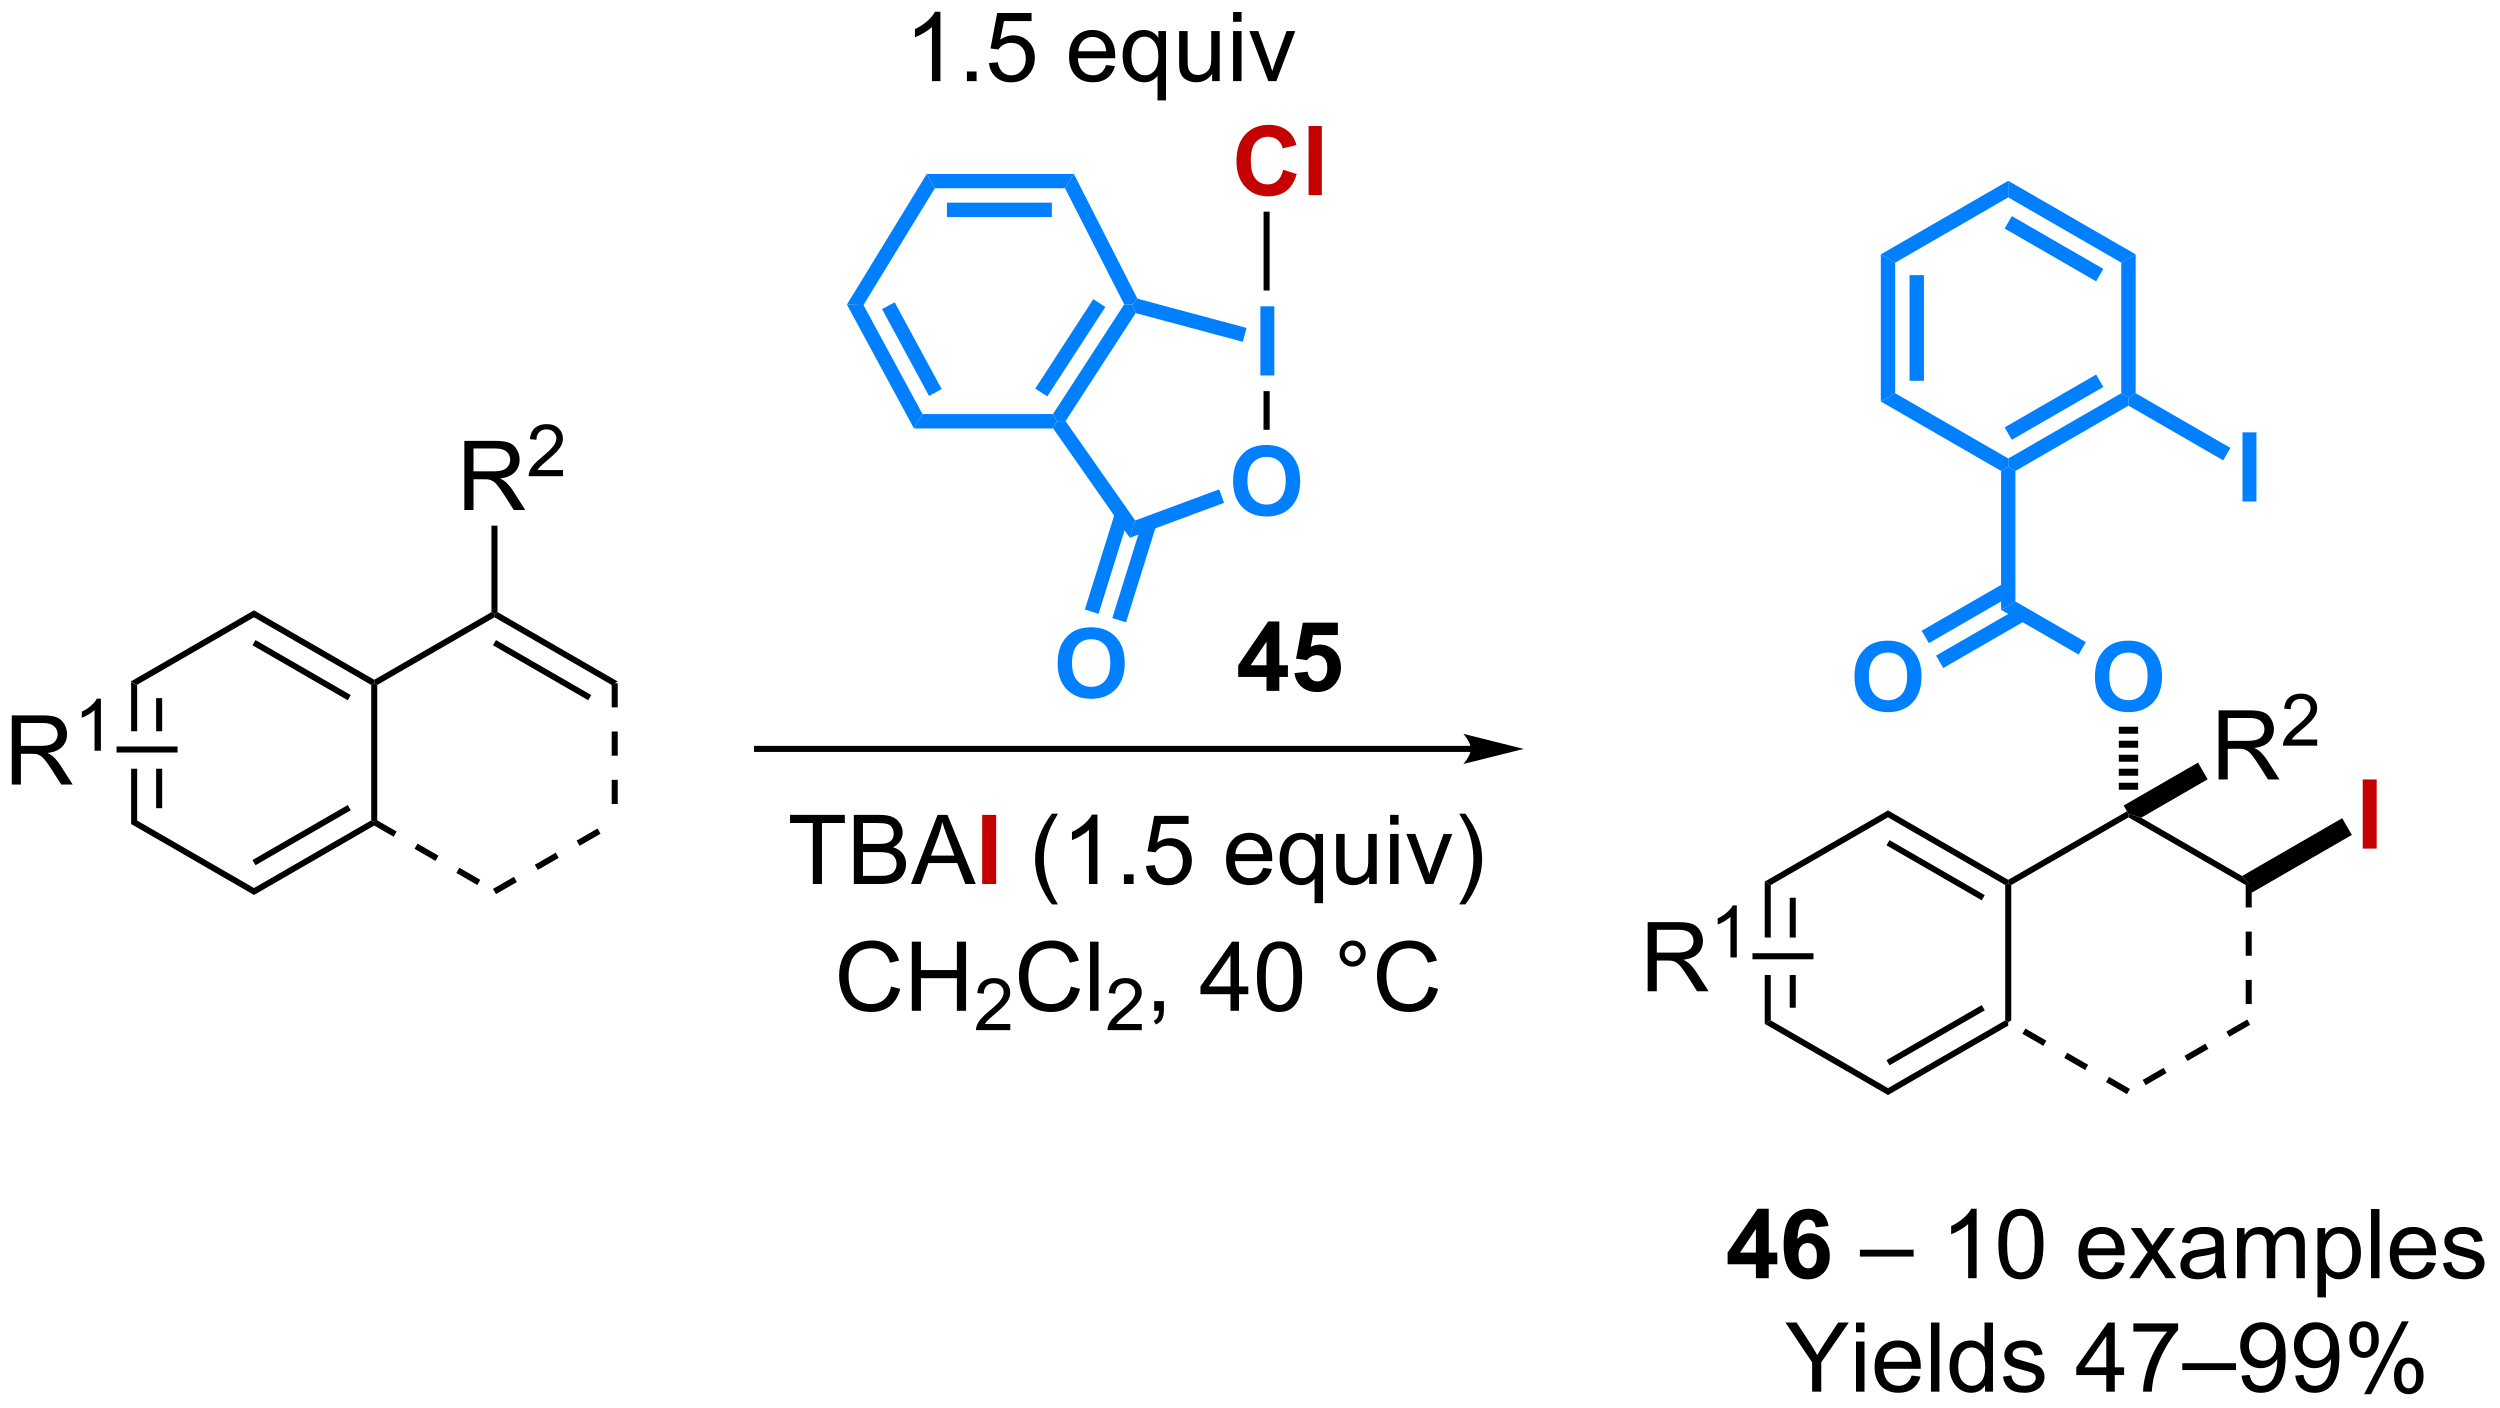 <?xml version="1.0" encoding="UTF-8"?>
<!DOCTYPE svg PUBLIC '-//W3C//DTD SVG 1.0//EN'
          'http://www.w3.org/TR/2001/REC-SVG-20010904/DTD/svg10.dtd'>
<svg stroke-dasharray="none" shape-rendering="auto" xmlns="http://www.w3.org/2000/svg" font-family="'Dialog'" text-rendering="auto" width="568" fill-opacity="1" color-interpolation="auto" color-rendering="auto" preserveAspectRatio="xMidYMid meet" font-size="12px" viewBox="0 0 568 320" fill="black" xmlns:xlink="http://www.w3.org/1999/xlink" stroke="black" image-rendering="auto" stroke-miterlimit="10" stroke-linecap="square" stroke-linejoin="miter" font-style="normal" stroke-width="1" height="320" stroke-dashoffset="0" font-weight="normal" stroke-opacity="1"
><!--Generated by the Batik Graphics2D SVG Generator--><defs id="genericDefs"
  /><g
  ><defs id="defs1"
    ><clipPath clipPathUnits="userSpaceOnUse" id="clipPath1"
      ><path d="M3.005 2.137 L215.681 2.137 L215.681 121.92 L3.005 121.92 L3.005 2.137 Z"
      /></clipPath
      ><clipPath clipPathUnits="userSpaceOnUse" id="clipPath2"
      ><path d="M73.795 27.42 L73.795 143.872 L280.558 143.872 L280.558 27.42 Z"
      /></clipPath
    ></defs
    ><g transform="scale(2.667,2.667) translate(-3.005,-2.137) matrix(1.029,0,0,1.029,-72.9,-26.067)"
    ><path d="M84.622 83.867 L84.622 87.95 L85.122 87.95 L85.122 84.155 L84.622 83.867 ZM86.692 85.206 L86.692 87.95 L87.192 87.95 L87.192 85.206 ZM86.692 91.05 L86.692 94.316 L87.192 94.316 L87.192 91.05 ZM84.622 91.05 L84.622 95.655 L85.122 95.367 L85.122 91.05 Z" stroke="none" clip-path="url(#clipPath2)"
    /></g
    ><g transform="matrix(2.743,0,0,2.743,-202.414,-75.211)"
    ><path d="M84.622 95.655 L85.122 95.367 L94.831 100.972 L94.831 101.55 Z" stroke="none" clip-path="url(#clipPath2)"
    /></g
    ><g transform="matrix(2.743,0,0,2.743,-202.414,-75.211)"
    ><path d="M94.831 101.55 L94.831 100.972 L104.54 95.367 L104.79 95.511 L104.79 95.8 ZM94.956 99.087 L102.845 94.532 L102.595 94.099 L94.706 98.654 Z" stroke="none" clip-path="url(#clipPath2)"
    /></g
    ><g transform="matrix(2.743,0,0,2.743,-202.414,-75.211)"
    ><path d="M105.04 95.367 L104.79 95.511 L104.54 95.367 L104.54 84.155 L104.79 84.011 L105.04 84.155 Z" stroke="none" clip-path="url(#clipPath2)"
    /></g
    ><g transform="matrix(2.743,0,0,2.743,-202.414,-75.211)"
    ><path d="M104.79 83.722 L104.79 84.011 L104.54 84.155 L94.831 78.55 L94.831 77.972 ZM102.845 84.99 L94.956 80.435 L94.706 80.868 L102.595 85.422 Z" stroke="none" clip-path="url(#clipPath2)"
    /></g
    ><g transform="matrix(2.743,0,0,2.743,-202.414,-75.211)"
    ><path d="M94.831 77.972 L94.831 78.55 L85.122 84.155 L84.622 83.867 Z" stroke="none" clip-path="url(#clipPath2)"
    /></g
    ><g transform="matrix(2.743,0,0,2.743,-202.414,-75.211)"
    ><path d="M105.04 84.155 L104.79 84.011 L104.79 83.722 L114.5 78.117 L114.75 78.261 L114.75 78.55 Z" stroke="none" clip-path="url(#clipPath2)"
    /></g
    ><g transform="matrix(2.743,0,0,2.743,-202.414,-75.211)"
    ><path d="M114.75 78.55 L114.75 78.261 L115 78.117 L124.959 83.867 L124.459 84.155 ZM114.625 80.868 L122.514 85.422 L122.764 84.99 L114.875 80.435 Z" stroke="none" clip-path="url(#clipPath2)"
    /></g
    ><g transform="matrix(2.743,0,0,2.743,-202.414,-75.211)"
    ><path d="M195.625 89.201 L136.5 89.201 L136.25 89.201 L136.25 89.701 L136.5 89.701 L195.625 89.701 L195.875 89.701 L195.875 89.201 L195.625 89.201 ZM200 89.451 L195 88.201 C195 88.201 195.625 88.904 195.625 89.451 C195.625 89.998 195 90.701 195 90.701 Z" stroke="none" clip-path="url(#clipPath2)"
    /></g
    ><g transform="matrix(2.743,0,0,2.743,-202.414,-75.211)"
    ><path d="M219.964 100.438 L219.964 105.075 L220.464 105.075 L220.464 100.727 L219.964 100.438 ZM222.034 101.778 L222.034 105.075 L222.534 105.075 L222.534 101.778 ZM222.034 108.175 L222.034 110.888 L222.534 110.888 L222.534 108.175 ZM219.964 108.175 L219.964 112.227 L220.464 111.938 L220.464 108.175 Z" stroke="none" clip-path="url(#clipPath2)"
    /></g
    ><g transform="matrix(2.743,0,0,2.743,-202.414,-75.211)"
    ><path d="M219.964 112.227 L220.464 111.938 L230.174 117.544 L230.174 118.121 Z" stroke="none" clip-path="url(#clipPath2)"
    /></g
    ><g transform="matrix(2.743,0,0,2.743,-202.414,-75.211)"
    ><path d="M230.174 118.121 L230.174 117.544 L239.883 111.938 L240.133 112.083 L240.133 112.371 ZM230.299 115.659 L238.188 111.104 L237.938 110.671 L230.049 115.226 Z" stroke="none" clip-path="url(#clipPath2)"
    /></g
    ><g transform="matrix(2.743,0,0,2.743,-202.414,-75.211)"
    ><path d="M240.383 111.938 L240.133 112.083 L239.883 111.938 L239.883 100.727 L240.133 100.583 L240.383 100.727 Z" stroke="none" clip-path="url(#clipPath2)"
    /></g
    ><g transform="matrix(2.743,0,0,2.743,-202.414,-75.211)"
    ><path d="M240.133 100.294 L240.133 100.583 L239.883 100.727 L230.174 95.121 L230.174 94.544 ZM238.188 101.561 L230.299 97.007 L230.049 97.439 L237.938 101.994 Z" stroke="none" clip-path="url(#clipPath2)"
    /></g
    ><g transform="matrix(2.743,0,0,2.743,-202.414,-75.211)"
    ><path d="M230.174 94.544 L230.174 95.121 L220.464 100.727 L219.964 100.438 Z" stroke="none" clip-path="url(#clipPath2)"
    /></g
    ><g transform="matrix(2.743,0,0,2.743,-202.414,-75.211)"
    ><path d="M240.383 100.727 L240.133 100.583 L240.133 100.294 L249.967 94.616 L250.092 94.833 L250.092 95.121 Z" stroke="none" clip-path="url(#clipPath2)"
    /></g
    ><g transform="matrix(2.743,0,0,2.743,-202.414,-75.211)"
    ><path d="M250.092 95.121 L250.092 94.833 L251.142 95.15 L259.502 99.977 L260.051 100.583 L259.801 100.727 Z" stroke="none" clip-path="url(#clipPath2)"
    /></g
    ><g fill="rgb(0,128,255)" transform="matrix(2.743,0,0,2.743,-202.414,-75.211)" stroke="rgb(0,128,255)"
    ><path d="M247.316 83.48 Q247.316 82.605 247.577 82.011 Q247.772 81.573 248.11 81.227 Q248.449 80.878 248.85 80.709 Q249.387 80.482 250.084 80.482 Q251.35 80.482 252.11 81.269 Q252.871 82.053 252.871 83.451 Q252.871 84.839 252.116 85.623 Q251.363 86.407 250.1 86.407 Q248.824 86.407 248.069 85.628 Q247.316 84.847 247.316 83.48 ZM248.506 83.441 Q248.506 84.412 248.954 84.915 Q249.405 85.417 250.097 85.417 Q250.787 85.417 251.23 84.92 Q251.675 84.42 251.675 83.425 Q251.675 82.441 251.243 81.956 Q250.811 81.472 250.097 81.472 Q249.381 81.472 248.944 81.961 Q248.506 82.451 248.506 83.441 Z" stroke="none" clip-path="url(#clipPath2)"
    /></g
    ><g transform="matrix(2.743,0,0,2.743,-202.414,-75.211)"
    ><path d="M249.292 92.833 L249.292 92.253 L250.892 92.253 L250.892 92.833 ZM249.292 91.673 L249.292 91.093 L250.892 91.093 L250.892 91.673 ZM249.292 90.513 L249.292 89.934 L250.892 89.934 L250.892 90.513 ZM249.292 89.354 L249.292 88.774 L250.892 88.774 L250.892 89.354 ZM249.292 88.194 L249.292 87.615 L250.892 87.615 L250.892 88.194 Z" stroke="none" clip-path="url(#clipPath2)"
    /></g
    ><g fill="rgb(196,2,2)" transform="matrix(2.743,0,0,2.743,-202.414,-75.211)" stroke="rgb(196,2,2)"
    ><path d="M269.495 97.708 L269.495 91.981 L270.651 91.981 L270.651 97.708 L269.495 97.708 Z" stroke="none" clip-path="url(#clipPath2)"
    /></g
    ><g transform="matrix(2.743,0,0,2.743,-202.414,-75.211)"
    ><path d="M260.301 101.362 L260.051 100.583 L259.502 99.977 L267.795 95.188 L268.595 96.574 Z" stroke="none" clip-path="url(#clipPath2)"
    /></g
    ><g fill="rgb(0,128,255)" transform="matrix(2.743,0,0,2.743,-202.414,-75.211)" stroke="rgb(0,128,255)"
    ><path d="M246.561 80.607 L245.966 81.638 L239.538 77.927 L240.728 77.239 Z" stroke="none" clip-path="url(#clipPath2)"
    /></g
    ><g fill="rgb(0,128,255)" transform="matrix(2.743,0,0,2.743,-202.414,-75.211)" stroke="rgb(0,128,255)"
    ><path d="M240.728 77.239 L239.538 77.927 L239.538 66.427 L240.133 66.083 L240.728 66.427 Z" stroke="none" clip-path="url(#clipPath2)"
    /></g
    ><g fill="rgb(0,128,255)" transform="matrix(2.743,0,0,2.743,-202.414,-75.211)" stroke="rgb(0,128,255)"
    ><path d="M227.398 83.48 Q227.398 82.605 227.658 82.011 Q227.853 81.573 228.192 81.227 Q228.53 80.878 228.931 80.709 Q229.468 80.482 230.166 80.482 Q231.431 80.482 232.192 81.269 Q232.952 82.053 232.952 83.451 Q232.952 84.839 232.197 85.623 Q231.444 86.407 230.181 86.407 Q228.905 86.407 228.15 85.628 Q227.398 84.847 227.398 83.48 ZM228.588 83.441 Q228.588 84.412 229.036 84.915 Q229.486 85.417 230.179 85.417 Q230.869 85.417 231.312 84.92 Q231.757 84.42 231.757 83.425 Q231.757 82.441 231.325 81.956 Q230.892 81.472 230.179 81.472 Q229.463 81.472 229.025 81.961 Q228.588 82.451 228.588 83.441 Z" stroke="none" clip-path="url(#clipPath2)"
    /></g
    ><g fill="rgb(0,128,255)" transform="matrix(2.743,0,0,2.743,-202.414,-75.211)" stroke="rgb(0,128,255)"
    ><path d="M239.835 75.692 L232.963 79.66 L233.559 80.691 L240.431 76.724 ZM241.026 77.755 L234.154 81.722 L234.749 82.753 L241.621 78.786 Z" stroke="none" clip-path="url(#clipPath2)"
    /></g
    ><g fill="rgb(0,128,255)" transform="matrix(2.743,0,0,2.743,-202.414,-75.211)" stroke="rgb(0,128,255)"
    ><path d="M240.728 66.427 L240.133 66.083 L240.133 65.395 L249.497 59.989 L250.092 60.333 L250.092 61.02 ZM240.431 63.849 L248.009 59.474 L247.413 58.443 L239.835 62.818 Z" stroke="none" clip-path="url(#clipPath2)"
    /></g
    ><g fill="rgb(0,128,255)" transform="matrix(2.743,0,0,2.743,-202.414,-75.211)" stroke="rgb(0,128,255)"
    ><path d="M250.688 59.989 L250.092 60.333 L249.497 59.989 L249.497 49.176 L250.688 48.489 Z" stroke="none" clip-path="url(#clipPath2)"
    /></g
    ><g fill="rgb(0,128,255)" transform="matrix(2.743,0,0,2.743,-202.414,-75.211)" stroke="rgb(0,128,255)"
    ><path d="M250.688 48.489 L249.497 49.176 L240.133 43.77 L240.133 42.395 ZM248.009 49.692 L240.431 45.317 L239.835 46.348 L247.413 50.723 Z" stroke="none" clip-path="url(#clipPath2)"
    /></g
    ><g fill="rgb(0,128,255)" transform="matrix(2.743,0,0,2.743,-202.414,-75.211)" stroke="rgb(0,128,255)"
    ><path d="M240.133 42.395 L240.133 43.77 L230.769 49.176 L229.578 48.489 Z" stroke="none" clip-path="url(#clipPath2)"
    /></g
    ><g fill="rgb(0,128,255)" transform="matrix(2.743,0,0,2.743,-202.414,-75.211)" stroke="rgb(0,128,255)"
    ><path d="M229.578 48.489 L230.769 49.176 L230.769 59.989 L229.578 60.676 ZM231.959 50.208 L231.959 58.958 L233.15 58.958 L233.15 50.208 Z" stroke="none" clip-path="url(#clipPath2)"
    /></g
    ><g fill="rgb(0,128,255)" transform="matrix(2.743,0,0,2.743,-202.414,-75.211)" stroke="rgb(0,128,255)"
    ><path d="M229.578 60.676 L230.769 59.989 L240.133 65.395 L240.133 66.083 L239.538 66.427 Z" stroke="none" clip-path="url(#clipPath2)"
    /></g
    ><g fill="rgb(0,128,255)" transform="matrix(2.743,0,0,2.743,-202.414,-75.211)" stroke="rgb(0,128,255)"
    ><path d="M259.536 68.958 L259.536 63.231 L260.692 63.231 L260.692 68.958 L259.536 68.958 Z" stroke="none" clip-path="url(#clipPath2)"
    /></g
    ><g fill="rgb(0,128,255)" transform="matrix(2.743,0,0,2.743,-202.414,-75.211)" stroke="rgb(0,128,255)"
    ><path d="M250.092 61.02 L250.092 60.333 L250.688 59.989 L258.534 64.519 L257.938 65.55 Z" stroke="none" clip-path="url(#clipPath2)"
    /></g
    ><g fill="rgb(196,2,2)" transform="matrix(2.743,0,0,2.743,-202.414,-75.211)" stroke="rgb(196,2,2)"
    ><path d="M180.076 41.477 L181.196 41.834 Q180.938 42.771 180.339 43.227 Q179.74 43.683 178.819 43.683 Q177.678 43.683 176.944 42.904 Q176.209 42.123 176.209 40.771 Q176.209 39.342 176.946 38.55 Q177.686 37.758 178.889 37.758 Q179.938 37.758 180.595 38.381 Q180.985 38.748 181.181 39.435 L180.037 39.709 Q179.936 39.263 179.613 39.006 Q179.29 38.748 178.829 38.748 Q178.194 38.748 177.795 39.206 Q177.399 39.662 177.399 40.685 Q177.399 41.771 177.79 42.232 Q178.181 42.693 178.806 42.693 Q179.267 42.693 179.597 42.401 Q179.931 42.107 180.076 41.477 ZM182.182 43.584 L182.182 37.857 L183.278 37.857 L183.278 43.584 L182.182 43.584 Z" stroke="none" clip-path="url(#clipPath2)"
    /></g
    ><g fill="rgb(0,128,255)" transform="matrix(2.743,0,0,2.743,-202.414,-75.211)" stroke="rgb(0,128,255)"
    ><path d="M178.188 58.517 L178.188 52.79 L179.345 52.79 L179.345 58.517 L178.188 58.517 Z" stroke="none" clip-path="url(#clipPath2)"
    /></g
    ><g transform="matrix(2.743,0,0,2.743,-202.414,-75.211)"
    ><path d="M178.454 44.951 L178.954 44.951 L178.954 51.483 L178.454 51.483 Z" stroke="none" clip-path="url(#clipPath2)"
    /></g
    ><g fill="rgb(0,128,255)" transform="matrix(2.743,0,0,2.743,-202.414,-75.211)" stroke="rgb(0,128,255)"
    ><path d="M175.928 67.273 Q175.928 66.398 176.188 65.804 Q176.384 65.367 176.722 65.02 Q177.061 64.671 177.462 64.502 Q177.998 64.276 178.696 64.276 Q179.962 64.276 180.722 65.062 Q181.483 65.846 181.483 67.244 Q181.483 68.632 180.727 69.416 Q179.975 70.2 178.712 70.2 Q177.436 70.2 176.681 69.421 Q175.928 68.64 175.928 67.273 ZM177.118 67.234 Q177.118 68.205 177.566 68.708 Q178.017 69.211 178.709 69.211 Q179.399 69.211 179.842 68.713 Q180.287 68.213 180.287 67.218 Q180.287 66.234 179.855 65.75 Q179.423 65.265 178.709 65.265 Q177.993 65.265 177.556 65.755 Q177.118 66.244 177.118 67.234 Z" stroke="none" clip-path="url(#clipPath2)"
    /></g
    ><g fill="rgb(0,128,255)" transform="matrix(2.743,0,0,2.743,-202.414,-75.211)" stroke="rgb(0,128,255)"
    ><path d="M177.042 54.581 L176.734 55.73 L167.859 53.352 L167.596 52.666 L168.006 52.159 Z" stroke="none" clip-path="url(#clipPath2)"
    /></g
    ><g fill="rgb(0,128,255)" transform="matrix(2.743,0,0,2.743,-202.414,-75.211)" stroke="rgb(0,128,255)"
    ><path d="M166.909 52.63 L167.596 52.666 L167.859 53.352 L162.05 62.298 L161.333 62.31 L161.009 61.715 ZM164.351 52.197 L159.541 59.605 L160.539 60.253 L165.349 52.846 Z" stroke="none" clip-path="url(#clipPath2)"
    /></g
    ><g fill="rgb(0,128,255)" transform="matrix(2.743,0,0,2.743,-202.414,-75.211)" stroke="rgb(0,128,255)"
    ><path d="M161.023 62.906 L161.333 62.31 L162.05 62.298 L167.82 70.529 L167.372 71.965 Z" stroke="none" clip-path="url(#clipPath2)"
    /></g
    ><g fill="rgb(0,128,255)" transform="matrix(2.743,0,0,2.743,-202.414,-75.211)" stroke="rgb(0,128,255)"
    ><path d="M167.372 71.965 L167.82 70.529 L174.774 67.95 L175.188 69.066 Z" stroke="none" clip-path="url(#clipPath2)"
    /></g
    ><g transform="matrix(2.743,0,0,2.743,-202.414,-75.211)"
    ><path d="M178.959 63.018 L178.449 63.018 L178.449 59.817 L178.959 59.817 Z" stroke="none" clip-path="url(#clipPath2)"
    /></g
    ><g fill="rgb(0,128,255)" transform="matrix(2.743,0,0,2.743,-202.414,-75.211)" stroke="rgb(0,128,255)"
    ><path d="M161.398 82.374 Q161.398 81.499 161.658 80.905 Q161.854 80.467 162.192 80.121 Q162.531 79.772 162.932 79.603 Q163.468 79.376 164.166 79.376 Q165.432 79.376 166.192 80.162 Q166.953 80.946 166.953 82.345 Q166.953 83.733 166.197 84.517 Q165.445 85.301 164.182 85.301 Q162.906 85.301 162.151 84.522 Q161.398 83.741 161.398 82.374 ZM162.588 82.334 Q162.588 83.306 163.036 83.808 Q163.487 84.311 164.179 84.311 Q164.869 84.311 165.312 83.814 Q165.757 83.314 165.757 82.319 Q165.757 81.334 165.325 80.85 Q164.893 80.366 164.179 80.366 Q163.463 80.366 163.026 80.855 Q162.588 81.345 162.588 82.334 Z" stroke="none" clip-path="url(#clipPath2)"
    /></g
    ><g fill="rgb(0,128,255)" transform="matrix(2.743,0,0,2.743,-202.414,-75.211)" stroke="rgb(0,128,255)"
    ><path d="M166.164 69.839 L163.65 77.907 L164.786 78.261 L167.301 70.193 ZM168.438 70.547 L165.923 78.616 L167.06 78.97 L169.574 70.901 Z" stroke="none" clip-path="url(#clipPath2)"
    /></g
    ><g fill="rgb(0,128,255)" transform="matrix(2.743,0,0,2.743,-202.414,-75.211)" stroke="rgb(0,128,255)"
    ><path d="M168.006 52.159 L167.596 52.666 L166.909 52.63 L162.01 43.014 L162.74 41.824 Z" stroke="none" clip-path="url(#clipPath2)"
    /></g
    ><g fill="rgb(0,128,255)" transform="matrix(2.743,0,0,2.743,-202.414,-75.211)" stroke="rgb(0,128,255)"
    ><path d="M162.74 41.824 L162.01 43.014 L151.225 43.014 L150.557 41.824 ZM160.916 44.205 L152.226 44.205 L152.226 45.395 L160.916 45.395 Z" stroke="none" clip-path="url(#clipPath2)"
    /></g
    ><g fill="rgb(0,128,255)" transform="matrix(2.743,0,0,2.743,-202.414,-75.211)" stroke="rgb(0,128,255)"
    ><path d="M150.557 41.824 L151.225 43.014 L145.314 52.684 L143.941 52.648 Z" stroke="none" clip-path="url(#clipPath2)"
    /></g
    ><g fill="rgb(0,128,255)" transform="matrix(2.743,0,0,2.743,-202.414,-75.211)" stroke="rgb(0,128,255)"
    ><path d="M143.941 52.648 L145.314 52.684 L150.203 61.715 L149.494 62.906 ZM146.851 53.021 L150.743 60.213 L151.79 59.646 L147.898 52.454 Z" stroke="none" clip-path="url(#clipPath2)"
    /></g
    ><g fill="rgb(0,128,255)" transform="matrix(2.743,0,0,2.743,-202.414,-75.211)" stroke="rgb(0,128,255)"
    ><path d="M149.494 62.906 L150.203 61.715 L161.009 61.715 L161.333 62.31 L161.023 62.906 Z" stroke="none" clip-path="url(#clipPath2)"
    /></g
    ><g transform="matrix(2.743,0,0,2.743,-202.414,-75.211)"
    ><path d="M178.696 84.642 L178.696 83.488 L176.352 83.488 L176.352 82.527 L178.837 78.892 L179.759 78.892 L179.759 82.525 L180.47 82.525 L180.47 83.488 L179.759 83.488 L179.759 84.642 L178.696 84.642 ZM178.696 82.525 L178.696 80.567 L177.381 82.525 L178.696 82.525 ZM181.01 83.168 L182.104 83.056 Q182.151 83.426 182.38 83.645 Q182.612 83.861 182.911 83.861 Q183.255 83.861 183.492 83.582 Q183.731 83.301 183.731 82.738 Q183.731 82.212 183.494 81.949 Q183.26 81.684 182.88 81.684 Q182.408 81.684 182.033 82.103 L181.143 81.973 L181.705 78.994 L184.606 78.994 L184.606 80.02 L182.536 80.02 L182.364 80.994 Q182.731 80.809 183.114 80.809 Q183.846 80.809 184.354 81.34 Q184.862 81.871 184.862 82.72 Q184.862 83.426 184.45 83.981 Q183.893 84.741 182.901 84.741 Q182.106 84.741 181.606 84.314 Q181.106 83.887 181.01 83.168 Z" stroke="none" clip-path="url(#clipPath2)"
    /></g
    ><g transform="matrix(2.743,0,0,2.743,-202.414,-75.211)"
    ><path d="M219.233 133.289 L219.233 132.135 L216.889 132.135 L216.889 131.174 L219.374 127.539 L220.295 127.539 L220.295 131.171 L221.006 131.171 L221.006 132.135 L220.295 132.135 L220.295 133.289 L219.233 133.289 ZM219.233 131.171 L219.233 129.213 L217.918 131.171 L219.233 131.171 ZM225.25 128.963 L224.187 129.08 Q224.148 128.752 223.984 128.596 Q223.82 128.44 223.557 128.44 Q223.211 128.44 222.969 128.752 Q222.729 129.065 222.667 130.054 Q223.078 129.57 223.687 129.57 Q224.375 129.57 224.864 130.093 Q225.354 130.617 225.354 131.445 Q225.354 132.322 224.838 132.856 Q224.323 133.388 223.515 133.388 Q222.648 133.388 222.088 132.713 Q221.531 132.039 221.531 130.502 Q221.531 128.929 222.112 128.234 Q222.695 127.539 223.625 127.539 Q224.276 127.539 224.703 127.903 Q225.133 128.268 225.25 128.963 ZM222.76 131.359 Q222.76 131.893 223.005 132.184 Q223.252 132.476 223.57 132.476 Q223.875 132.476 224.078 132.239 Q224.281 132 224.281 131.455 Q224.281 130.898 224.062 130.638 Q223.844 130.377 223.515 130.377 Q223.198 130.377 222.979 130.627 Q222.76 130.875 222.76 131.359 Z" stroke="none" clip-path="url(#clipPath2)"
    /></g
    ><g transform="matrix(2.743,0,0,2.743,-202.414,-75.211)"
    ><path d="M227.846 131.5 L227.846 130.932 L232.297 130.932 L232.297 131.5 L227.846 131.5 Z" stroke="none" clip-path="url(#clipPath2)"
    /></g
    ><g transform="matrix(2.743,0,0,2.743,-202.414,-75.211)"
    ><path d="M237.516 133.289 L236.812 133.289 L236.812 128.807 Q236.557 129.049 236.146 129.291 Q235.734 129.533 235.406 129.656 L235.406 128.976 Q235.995 128.697 236.435 128.304 Q236.877 127.908 237.062 127.539 L237.516 127.539 L237.516 133.289 ZM239.316 130.463 Q239.316 129.447 239.525 128.83 Q239.733 128.21 240.144 127.874 Q240.558 127.539 241.183 127.539 Q241.644 127.539 241.991 127.724 Q242.34 127.908 242.566 128.26 Q242.793 128.609 242.92 129.112 Q243.051 129.612 243.051 130.463 Q243.051 131.471 242.842 132.091 Q242.637 132.71 242.222 133.049 Q241.811 133.388 241.183 133.388 Q240.355 133.388 239.881 132.791 Q239.316 132.078 239.316 130.463 ZM240.038 130.463 Q240.038 131.875 240.368 132.341 Q240.699 132.807 241.183 132.807 Q241.668 132.807 241.996 132.338 Q242.327 131.869 242.327 130.463 Q242.327 129.049 241.996 128.585 Q241.668 128.119 241.176 128.119 Q240.691 128.119 240.402 128.531 Q240.038 129.054 240.038 130.463 ZM249.022 131.953 L249.749 132.041 Q249.577 132.679 249.111 133.031 Q248.647 133.382 247.926 133.382 Q247.014 133.382 246.48 132.822 Q245.949 132.26 245.949 131.25 Q245.949 130.203 246.488 129.625 Q247.027 129.046 247.887 129.046 Q248.717 129.046 249.243 129.614 Q249.772 130.179 249.772 131.205 Q249.772 131.268 249.769 131.393 L246.676 131.393 Q246.715 132.078 247.061 132.442 Q247.41 132.804 247.928 132.804 Q248.316 132.804 248.59 132.601 Q248.863 132.398 249.022 131.953 ZM246.715 130.815 L249.03 130.815 Q248.983 130.291 248.764 130.031 Q248.428 129.625 247.894 129.625 Q247.41 129.625 247.079 129.95 Q246.749 130.273 246.715 130.815 ZM250.164 133.289 L251.679 131.132 L250.276 129.14 L251.156 129.14 L251.792 130.112 Q251.971 130.39 252.081 130.578 Q252.252 130.32 252.398 130.119 L253.096 129.14 L253.937 129.14 L252.502 131.093 L254.047 133.289 L253.182 133.289 L252.331 132 L252.104 131.651 L251.016 133.289 L250.164 133.289 ZM257.338 132.776 Q256.948 133.109 256.586 133.247 Q256.226 133.382 255.812 133.382 Q255.127 133.382 254.76 133.049 Q254.393 132.713 254.393 132.195 Q254.393 131.89 254.531 131.638 Q254.672 131.385 254.896 131.234 Q255.12 131.08 255.401 131.002 Q255.609 130.947 256.026 130.898 Q256.877 130.796 257.281 130.656 Q257.284 130.51 257.284 130.471 Q257.284 130.041 257.086 129.867 Q256.815 129.627 256.284 129.627 Q255.789 129.627 255.552 129.802 Q255.315 129.976 255.203 130.416 L254.516 130.322 Q254.609 129.882 254.823 129.612 Q255.039 129.338 255.445 129.192 Q255.851 129.046 256.385 129.046 Q256.916 129.046 257.247 129.171 Q257.581 129.296 257.737 129.487 Q257.893 129.674 257.956 129.963 Q257.992 130.143 257.992 130.612 L257.992 131.549 Q257.992 132.531 258.036 132.791 Q258.081 133.049 258.213 133.289 L257.479 133.289 Q257.37 133.07 257.338 132.776 ZM257.281 131.205 Q256.898 131.362 256.133 131.471 Q255.698 131.533 255.518 131.612 Q255.338 131.69 255.239 131.841 Q255.143 131.992 255.143 132.174 Q255.143 132.455 255.357 132.643 Q255.57 132.83 255.979 132.83 Q256.385 132.83 256.7 132.653 Q257.018 132.476 257.166 132.166 Q257.281 131.929 257.281 131.463 L257.281 131.205 ZM259.082 133.289 L259.082 129.14 L259.709 129.14 L259.709 129.721 Q259.905 129.416 260.228 129.231 Q260.553 129.046 260.967 129.046 Q261.428 129.046 261.723 129.239 Q262.019 129.429 262.139 129.773 Q262.631 129.046 263.42 129.046 Q264.038 129.046 264.368 129.388 Q264.702 129.729 264.702 130.44 L264.702 133.289 L264.004 133.289 L264.004 130.674 Q264.004 130.252 263.933 130.067 Q263.866 129.882 263.686 129.77 Q263.506 129.656 263.264 129.656 Q262.827 129.656 262.538 129.947 Q262.248 130.237 262.248 130.877 L262.248 133.289 L261.545 133.289 L261.545 130.593 Q261.545 130.125 261.373 129.89 Q261.202 129.656 260.811 129.656 Q260.514 129.656 260.262 129.812 Q260.012 129.968 259.897 130.27 Q259.785 130.57 259.785 131.135 L259.785 133.289 L259.082 133.289 ZM265.746 134.88 L265.746 129.14 L266.387 129.14 L266.387 129.679 Q266.613 129.362 266.897 129.205 Q267.183 129.046 267.59 129.046 Q268.121 129.046 268.527 129.32 Q268.933 129.593 269.139 130.091 Q269.348 130.588 269.348 131.182 Q269.348 131.82 269.118 132.33 Q268.889 132.838 268.454 133.112 Q268.019 133.382 267.538 133.382 Q267.186 133.382 266.907 133.234 Q266.629 133.085 266.449 132.859 L266.449 134.88 L265.746 134.88 ZM266.381 131.237 Q266.381 132.039 266.704 132.421 Q267.03 132.804 267.491 132.804 Q267.959 132.804 268.293 132.408 Q268.629 132.01 268.629 131.179 Q268.629 130.385 268.301 129.992 Q267.975 129.596 267.522 129.596 Q267.074 129.596 266.728 130.018 Q266.381 130.437 266.381 131.237 ZM270.18 133.289 L270.18 127.562 L270.883 127.562 L270.883 133.289 L270.18 133.289 ZM274.811 131.953 L275.538 132.041 Q275.366 132.679 274.9 133.031 Q274.436 133.382 273.715 133.382 Q272.803 133.382 272.269 132.822 Q271.738 132.26 271.738 131.25 Q271.738 130.203 272.277 129.625 Q272.816 129.046 273.676 129.046 Q274.506 129.046 275.032 129.614 Q275.561 130.179 275.561 131.205 Q275.561 131.268 275.558 131.393 L272.465 131.393 Q272.504 132.078 272.85 132.442 Q273.199 132.804 273.717 132.804 Q274.105 132.804 274.379 132.601 Q274.652 132.398 274.811 131.953 ZM272.504 130.815 L274.819 130.815 Q274.772 130.291 274.553 130.031 Q274.217 129.625 273.683 129.625 Q273.199 129.625 272.868 129.95 Q272.538 130.273 272.504 130.815 ZM276.14 132.049 L276.836 131.94 Q276.893 132.359 277.161 132.583 Q277.43 132.804 277.909 132.804 Q278.393 132.804 278.627 132.606 Q278.862 132.408 278.862 132.143 Q278.862 131.906 278.656 131.768 Q278.51 131.674 277.937 131.531 Q277.164 131.335 276.864 131.192 Q276.565 131.049 276.411 130.799 Q276.258 130.546 276.258 130.242 Q276.258 129.963 276.383 129.729 Q276.51 129.492 276.729 129.335 Q276.893 129.213 277.177 129.13 Q277.461 129.046 277.784 129.046 Q278.273 129.046 278.64 129.187 Q279.01 129.328 279.185 129.567 Q279.362 129.807 279.43 130.21 L278.742 130.304 Q278.695 129.984 278.469 129.804 Q278.245 129.625 277.836 129.625 Q277.351 129.625 277.143 129.786 Q276.937 129.945 276.937 130.158 Q276.937 130.296 277.023 130.406 Q277.109 130.518 277.291 130.593 Q277.398 130.632 277.914 130.773 Q278.659 130.971 278.953 131.099 Q279.25 131.226 279.416 131.468 Q279.586 131.71 279.586 132.07 Q279.586 132.421 279.38 132.731 Q279.174 133.041 278.786 133.213 Q278.401 133.382 277.914 133.382 Q277.104 133.382 276.68 133.046 Q276.258 132.71 276.14 132.049 Z" stroke="none" clip-path="url(#clipPath2)"
    /></g
    ><g transform="matrix(2.743,0,0,2.743,-202.414,-75.211)"
    ><path d="M223.889 142.689 L223.889 140.262 L221.68 136.962 L222.602 136.962 L223.732 138.689 Q224.045 139.173 224.313 139.657 Q224.571 139.207 224.938 138.644 L226.047 136.962 L226.93 136.962 L224.646 140.262 L224.646 142.689 L223.889 142.689 ZM227.524 137.769 L227.524 136.962 L228.227 136.962 L228.227 137.769 L227.524 137.769 ZM227.524 142.689 L227.524 138.54 L228.227 138.54 L228.227 142.689 L227.524 142.689 ZM232.137 141.353 L232.864 141.441 Q232.692 142.079 232.226 142.431 Q231.762 142.782 231.041 142.782 Q230.13 142.782 229.596 142.222 Q229.064 141.66 229.064 140.649 Q229.064 139.603 229.603 139.024 Q230.143 138.446 231.002 138.446 Q231.833 138.446 232.359 139.014 Q232.887 139.579 232.887 140.605 Q232.887 140.668 232.885 140.793 L229.791 140.793 Q229.83 141.478 230.176 141.842 Q230.525 142.204 231.043 142.204 Q231.431 142.204 231.705 142.001 Q231.978 141.798 232.137 141.353 ZM229.83 140.215 L232.145 140.215 Q232.098 139.691 231.88 139.431 Q231.543 139.024 231.01 139.024 Q230.525 139.024 230.195 139.35 Q229.864 139.673 229.83 140.215 ZM233.732 142.689 L233.732 136.962 L234.435 136.962 L234.435 142.689 L233.732 142.689 ZM238.215 142.689 L238.215 142.165 Q237.822 142.782 237.056 142.782 Q236.559 142.782 236.143 142.509 Q235.728 142.236 235.499 141.746 Q235.27 141.254 235.27 140.618 Q235.27 139.996 235.476 139.491 Q235.684 138.986 236.098 138.717 Q236.512 138.446 237.025 138.446 Q237.4 138.446 237.692 138.605 Q237.986 138.762 238.168 139.017 L238.168 136.962 L238.869 136.962 L238.869 142.689 L238.215 142.689 ZM235.994 140.618 Q235.994 141.415 236.33 141.811 Q236.666 142.204 237.122 142.204 Q237.583 142.204 237.905 141.827 Q238.228 141.449 238.228 140.676 Q238.228 139.824 237.9 139.426 Q237.572 139.027 237.09 139.027 Q236.622 139.027 236.306 139.41 Q235.994 139.793 235.994 140.618 ZM239.693 141.449 L240.389 141.34 Q240.446 141.759 240.714 141.983 Q240.982 142.204 241.462 142.204 Q241.946 142.204 242.18 142.006 Q242.415 141.808 242.415 141.543 Q242.415 141.306 242.209 141.168 Q242.063 141.074 241.49 140.931 Q240.717 140.736 240.417 140.592 Q240.118 140.449 239.964 140.199 Q239.81 139.946 239.81 139.642 Q239.81 139.363 239.935 139.129 Q240.063 138.892 240.282 138.736 Q240.446 138.613 240.73 138.53 Q241.014 138.446 241.337 138.446 Q241.826 138.446 242.193 138.587 Q242.563 138.728 242.738 138.967 Q242.915 139.207 242.982 139.611 L242.295 139.704 Q242.248 139.384 242.021 139.204 Q241.797 139.024 241.389 139.024 Q240.904 139.024 240.696 139.186 Q240.49 139.345 240.49 139.558 Q240.49 139.696 240.576 139.806 Q240.662 139.918 240.844 139.993 Q240.951 140.032 241.467 140.173 Q242.212 140.371 242.506 140.499 Q242.803 140.626 242.969 140.868 Q243.139 141.111 243.139 141.47 Q243.139 141.821 242.933 142.131 Q242.727 142.441 242.339 142.613 Q241.954 142.782 241.467 142.782 Q240.657 142.782 240.232 142.446 Q239.81 142.111 239.693 141.449 ZM248.255 142.689 L248.255 141.316 L245.77 141.316 L245.77 140.673 L248.385 136.962 L248.958 136.962 L248.958 140.673 L249.731 140.673 L249.731 141.316 L248.958 141.316 L248.958 142.689 L248.255 142.689 ZM248.255 140.673 L248.255 138.09 L246.463 140.673 L248.255 140.673 ZM250.498 137.712 L250.498 137.035 L254.204 137.035 L254.204 137.582 Q253.657 138.165 253.12 139.131 Q252.584 140.095 252.29 141.113 Q252.079 141.832 252.021 142.689 L251.297 142.689 Q251.31 142.012 251.563 141.056 Q251.818 140.097 252.292 139.209 Q252.766 138.321 253.303 137.712 L250.498 137.712 ZM254.551 140.899 L254.551 140.332 L259.002 140.332 L259.002 140.899 L254.551 140.899 ZM259.454 141.363 L260.131 141.301 Q260.217 141.777 260.459 141.993 Q260.701 142.207 261.079 142.207 Q261.404 142.207 261.646 142.058 Q261.891 141.91 262.047 141.663 Q262.204 141.415 262.308 140.993 Q262.415 140.571 262.415 140.134 Q262.415 140.087 262.412 139.993 Q262.201 140.329 261.834 140.538 Q261.469 140.746 261.045 140.746 Q260.334 140.746 259.842 140.23 Q259.349 139.715 259.349 138.871 Q259.349 138.001 259.863 137.47 Q260.375 136.939 261.149 136.939 Q261.709 136.939 262.17 137.241 Q262.633 137.54 262.873 138.097 Q263.115 138.652 263.115 139.707 Q263.115 140.806 262.875 141.457 Q262.639 142.105 262.167 142.446 Q261.696 142.788 261.063 142.788 Q260.391 142.788 259.964 142.415 Q259.54 142.04 259.454 141.363 ZM262.334 138.837 Q262.334 138.23 262.011 137.876 Q261.688 137.519 261.235 137.519 Q260.766 137.519 260.417 137.902 Q260.071 138.285 260.071 138.894 Q260.071 139.441 260.402 139.785 Q260.732 140.126 261.217 140.126 Q261.704 140.126 262.019 139.785 Q262.334 139.441 262.334 138.837 ZM263.903 141.363 L264.58 141.301 Q264.666 141.777 264.908 141.993 Q265.15 142.207 265.528 142.207 Q265.853 142.207 266.096 142.058 Q266.34 141.91 266.497 141.663 Q266.653 141.415 266.757 140.993 Q266.864 140.571 266.864 140.134 Q266.864 140.087 266.861 139.993 Q266.65 140.329 266.283 140.538 Q265.918 140.746 265.494 140.746 Q264.783 140.746 264.291 140.23 Q263.799 139.715 263.799 138.871 Q263.799 138.001 264.312 137.47 Q264.825 136.939 265.598 136.939 Q266.158 136.939 266.619 137.241 Q267.083 137.54 267.322 138.097 Q267.564 138.652 267.564 139.707 Q267.564 140.806 267.325 141.457 Q267.088 142.105 266.616 142.446 Q266.145 142.788 265.512 142.788 Q264.84 142.788 264.413 142.415 Q263.989 142.04 263.903 141.363 ZM266.783 138.837 Q266.783 138.23 266.46 137.876 Q266.137 137.519 265.684 137.519 Q265.215 137.519 264.866 137.902 Q264.52 138.285 264.52 138.894 Q264.52 139.441 264.851 139.785 Q265.182 140.126 265.666 140.126 Q266.153 140.126 266.468 139.785 Q266.783 139.441 266.783 138.837 ZM268.381 138.337 Q268.381 137.722 268.688 137.293 Q268.998 136.863 269.584 136.863 Q270.123 136.863 270.474 137.249 Q270.829 137.634 270.829 138.379 Q270.829 139.105 270.472 139.499 Q270.115 139.892 269.592 139.892 Q269.071 139.892 268.724 139.506 Q268.381 139.118 268.381 138.337 ZM269.602 137.347 Q269.342 137.347 269.167 137.574 Q268.993 137.801 268.993 138.407 Q268.993 138.957 269.167 139.183 Q269.344 139.407 269.602 139.407 Q269.868 139.407 270.042 139.181 Q270.217 138.954 270.217 138.353 Q270.217 137.798 270.04 137.574 Q269.865 137.347 269.602 137.347 ZM269.607 142.899 L272.74 136.863 L273.31 136.863 L270.188 142.899 L269.607 142.899 ZM272.084 141.345 Q272.084 140.728 272.391 140.301 Q272.701 139.871 273.29 139.871 Q273.829 139.871 274.183 140.256 Q274.537 140.642 274.537 141.387 Q274.537 142.113 274.178 142.506 Q273.821 142.899 273.295 142.899 Q272.774 142.899 272.428 142.512 Q272.084 142.121 272.084 141.345 ZM273.31 140.355 Q273.045 140.355 272.87 140.582 Q272.696 140.808 272.696 141.415 Q272.696 141.962 272.87 142.189 Q273.047 142.415 273.305 142.415 Q273.576 142.415 273.748 142.189 Q273.922 141.962 273.922 141.361 Q273.922 140.806 273.745 140.582 Q273.571 140.355 273.31 140.355 Z" stroke="none" clip-path="url(#clipPath2)"
    /></g
    ><g transform="matrix(2.743,0,0,2.743,-202.414,-75.211)"
    ><path d="M151.686 34.142 L150.983 34.142 L150.983 29.66 Q150.727 29.902 150.316 30.145 Q149.905 30.387 149.576 30.509 L149.576 29.829 Q150.165 29.551 150.605 29.158 Q151.048 28.762 151.233 28.392 L151.686 28.392 L151.686 34.142 ZM153.88 34.142 L153.88 33.34 L154.682 33.34 L154.682 34.142 L153.88 34.142 ZM155.709 32.642 L156.446 32.58 Q156.53 33.119 156.826 33.389 Q157.126 33.66 157.548 33.66 Q158.056 33.66 158.407 33.277 Q158.759 32.895 158.759 32.262 Q158.759 31.66 158.42 31.314 Q158.084 30.965 157.537 30.965 Q157.196 30.965 156.923 31.121 Q156.649 31.275 156.493 31.52 L155.834 31.434 L156.389 28.494 L159.235 28.494 L159.235 29.165 L156.951 29.165 L156.642 30.704 Q157.157 30.345 157.725 30.345 Q158.475 30.345 158.99 30.866 Q159.506 31.384 159.506 32.199 Q159.506 32.978 159.053 33.543 Q158.501 34.241 157.548 34.241 Q156.767 34.241 156.272 33.803 Q155.78 33.363 155.709 32.642 ZM165.415 32.806 L166.142 32.895 Q165.97 33.533 165.504 33.884 Q165.04 34.236 164.319 34.236 Q163.407 34.236 162.873 33.676 Q162.342 33.113 162.342 32.103 Q162.342 31.056 162.881 30.478 Q163.42 29.9 164.28 29.9 Q165.11 29.9 165.636 30.468 Q166.165 31.033 166.165 32.059 Q166.165 32.121 166.162 32.246 L163.069 32.246 Q163.108 32.931 163.454 33.296 Q163.803 33.658 164.321 33.658 Q164.709 33.658 164.983 33.455 Q165.256 33.251 165.415 32.806 ZM163.108 31.668 L165.423 31.668 Q165.376 31.145 165.157 30.884 Q164.821 30.478 164.287 30.478 Q163.803 30.478 163.472 30.803 Q163.142 31.126 163.108 31.668 ZM169.669 35.733 L169.669 33.699 Q169.505 33.931 169.21 34.085 Q168.916 34.236 168.583 34.236 Q167.846 34.236 167.312 33.647 Q166.778 33.056 166.778 32.027 Q166.778 31.402 166.994 30.908 Q167.213 30.41 167.625 30.155 Q168.036 29.9 168.528 29.9 Q169.299 29.9 169.739 30.548 L169.739 29.994 L170.372 29.994 L170.372 35.733 L169.669 35.733 ZM167.502 32.056 Q167.502 32.855 167.838 33.257 Q168.174 33.658 168.643 33.658 Q169.091 33.658 169.414 33.277 Q169.739 32.895 169.739 32.119 Q169.739 31.29 169.398 30.874 Q169.057 30.454 168.596 30.454 Q168.138 30.454 167.82 30.843 Q167.502 31.23 167.502 32.056 ZM174.194 34.142 L174.194 33.533 Q173.709 34.236 172.876 34.236 Q172.509 34.236 172.191 34.095 Q171.873 33.955 171.717 33.741 Q171.563 33.527 171.501 33.22 Q171.459 33.012 171.459 32.564 L171.459 29.994 L172.162 29.994 L172.162 32.293 Q172.162 32.845 172.204 33.035 Q172.272 33.314 172.485 33.473 Q172.701 33.629 173.017 33.629 Q173.334 33.629 173.61 33.468 Q173.889 33.306 174.004 33.027 Q174.118 32.746 174.118 32.215 L174.118 29.994 L174.821 29.994 L174.821 34.142 L174.194 34.142 ZM175.927 29.223 L175.927 28.415 L176.63 28.415 L176.63 29.223 L175.927 29.223 ZM175.927 34.142 L175.927 29.994 L176.63 29.994 L176.63 34.142 L175.927 34.142 ZM178.852 34.142 L177.274 29.994 L178.017 29.994 L178.907 32.478 Q179.053 32.879 179.173 33.314 Q179.267 32.986 179.436 32.525 L180.358 29.994 L181.079 29.994 L179.509 34.142 L178.852 34.142 Z" stroke="none" clip-path="url(#clipPath2)"
    /></g
    ><g transform="matrix(2.743,0,0,2.743,-202.414,-75.211)"
    ><path d="M141.117 100.642 L141.117 95.59 L139.229 95.59 L139.229 94.915 L143.768 94.915 L143.768 95.59 L141.875 95.59 L141.875 100.642 L141.117 100.642 ZM144.515 100.642 L144.515 94.915 L146.663 94.915 Q147.319 94.915 147.715 95.09 Q148.113 95.262 148.338 95.624 Q148.561 95.986 148.561 96.379 Q148.561 96.746 148.361 97.072 Q148.163 97.395 147.762 97.595 Q148.28 97.746 148.559 98.113 Q148.84 98.481 148.84 98.981 Q148.84 99.384 148.668 99.731 Q148.499 100.074 148.249 100.262 Q147.999 100.449 147.621 100.546 Q147.246 100.642 146.699 100.642 L144.515 100.642 ZM145.272 97.322 L146.512 97.322 Q147.015 97.322 147.233 97.254 Q147.522 97.168 147.668 96.97 Q147.817 96.77 147.817 96.47 Q147.817 96.184 147.679 95.968 Q147.543 95.751 147.288 95.671 Q147.035 95.59 146.418 95.59 L145.272 95.59 L145.272 97.322 ZM145.272 99.965 L146.699 99.965 Q147.067 99.965 147.215 99.939 Q147.476 99.892 147.65 99.783 Q147.827 99.673 147.939 99.465 Q148.054 99.254 148.054 98.981 Q148.054 98.66 147.89 98.426 Q147.726 98.189 147.434 98.093 Q147.145 97.996 146.598 97.996 L145.272 97.996 L145.272 99.965 ZM149.251 100.642 L151.452 94.915 L152.27 94.915 L154.613 100.642 L153.749 100.642 L153.082 98.908 L150.686 98.908 L150.059 100.642 L149.251 100.642 ZM150.905 98.29 L152.848 98.29 L152.249 96.704 Q151.976 95.981 151.843 95.517 Q151.733 96.067 151.535 96.611 L150.905 98.29 Z" stroke="none" clip-path="url(#clipPath2)"
    /></g
    ><g fill="rgb(196,2,2)" transform="matrix(2.743,0,0,2.743,-202.414,-75.211)" stroke="rgb(196,2,2)"
    ><path d="M155.147 100.642 L155.147 94.915 L156.304 94.915 L156.304 100.642 L155.147 100.642 Z" stroke="none" clip-path="url(#clipPath2)"
    /></g
    ><g transform="matrix(2.743,0,0,2.743,-202.414,-75.211)"
    ><path d="M160.918 102.327 Q160.335 101.593 159.931 100.608 Q159.53 99.621 159.53 98.567 Q159.53 97.637 159.832 96.785 Q160.184 95.798 160.918 94.817 L161.421 94.817 Q160.95 95.629 160.796 95.978 Q160.559 96.517 160.421 97.103 Q160.254 97.832 160.254 98.572 Q160.254 100.449 161.421 102.327 L160.918 102.327 ZM164.692 100.642 L163.989 100.642 L163.989 96.16 Q163.733 96.402 163.322 96.645 Q162.91 96.887 162.582 97.009 L162.582 96.329 Q163.171 96.051 163.611 95.658 Q164.054 95.262 164.239 94.892 L164.692 94.892 L164.692 100.642 ZM166.886 100.642 L166.886 99.84 L167.688 99.84 L167.688 100.642 L166.886 100.642 ZM168.715 99.142 L169.452 99.079 Q169.535 99.619 169.832 99.889 Q170.132 100.16 170.554 100.16 Q171.061 100.16 171.413 99.777 Q171.765 99.395 171.765 98.762 Q171.765 98.16 171.426 97.814 Q171.09 97.465 170.543 97.465 Q170.202 97.465 169.929 97.621 Q169.655 97.775 169.499 98.02 L168.84 97.934 L169.395 94.994 L172.241 94.994 L172.241 95.665 L169.957 95.665 L169.647 97.204 Q170.163 96.845 170.731 96.845 Q171.481 96.845 171.996 97.366 Q172.512 97.884 172.512 98.699 Q172.512 99.478 172.059 100.043 Q171.507 100.741 170.554 100.741 Q169.772 100.741 169.278 100.303 Q168.785 99.863 168.715 99.142 ZM178.421 99.306 L179.147 99.395 Q178.976 100.033 178.509 100.384 Q178.046 100.736 177.325 100.736 Q176.413 100.736 175.879 100.176 Q175.348 99.613 175.348 98.603 Q175.348 97.556 175.887 96.978 Q176.426 96.4 177.285 96.4 Q178.116 96.4 178.642 96.968 Q179.171 97.533 179.171 98.559 Q179.171 98.621 179.168 98.746 L176.075 98.746 Q176.114 99.431 176.46 99.796 Q176.809 100.158 177.327 100.158 Q177.715 100.158 177.989 99.954 Q178.262 99.751 178.421 99.306 ZM176.114 98.168 L178.429 98.168 Q178.382 97.645 178.163 97.384 Q177.827 96.978 177.293 96.978 Q176.809 96.978 176.478 97.303 Q176.147 97.626 176.114 98.168 ZM182.675 102.233 L182.675 100.199 Q182.511 100.431 182.216 100.585 Q181.922 100.736 181.589 100.736 Q180.852 100.736 180.318 100.147 Q179.784 99.556 179.784 98.527 Q179.784 97.902 180 97.408 Q180.219 96.91 180.631 96.655 Q181.042 96.4 181.534 96.4 Q182.305 96.4 182.745 97.048 L182.745 96.494 L183.378 96.494 L183.378 102.233 L182.675 102.233 ZM180.508 98.556 Q180.508 99.356 180.844 99.757 Q181.18 100.158 181.649 100.158 Q182.097 100.158 182.42 99.777 Q182.745 99.395 182.745 98.619 Q182.745 97.79 182.404 97.374 Q182.063 96.954 181.602 96.954 Q181.143 96.954 180.826 97.343 Q180.508 97.731 180.508 98.556 ZM187.2 100.642 L187.2 100.033 Q186.715 100.736 185.882 100.736 Q185.515 100.736 185.197 100.595 Q184.879 100.454 184.723 100.241 Q184.569 100.027 184.507 99.72 Q184.465 99.512 184.465 99.064 L184.465 96.494 L185.168 96.494 L185.168 98.793 Q185.168 99.345 185.21 99.535 Q185.278 99.814 185.491 99.973 Q185.707 100.129 186.022 100.129 Q186.34 100.129 186.616 99.968 Q186.895 99.806 187.009 99.527 Q187.124 99.246 187.124 98.715 L187.124 96.494 L187.827 96.494 L187.827 100.642 L187.2 100.642 ZM188.933 95.723 L188.933 94.915 L189.636 94.915 L189.636 95.723 L188.933 95.723 ZM188.933 100.642 L188.933 96.494 L189.636 96.494 L189.636 100.642 L188.933 100.642 ZM191.858 100.642 L190.28 96.494 L191.022 96.494 L191.913 98.978 Q192.059 99.379 192.179 99.814 Q192.272 99.486 192.442 99.025 L193.364 96.494 L194.085 96.494 L192.515 100.642 L191.858 100.642 ZM195.168 102.327 L194.663 102.327 Q195.832 100.449 195.832 98.572 Q195.832 97.837 195.663 97.113 Q195.53 96.527 195.293 95.988 Q195.14 95.637 194.663 94.817 L195.168 94.817 Q195.903 95.798 196.254 96.785 Q196.554 97.637 196.554 98.567 Q196.554 99.621 196.15 100.608 Q195.746 101.593 195.168 102.327 Z" stroke="none" clip-path="url(#clipPath2)"
    /></g
    ><g transform="matrix(2.743,0,0,2.743,-202.414,-75.211)"
    ><path d="M147.601 109.134 L148.359 109.324 Q148.122 110.259 147.502 110.751 Q146.883 111.241 145.989 111.241 Q145.062 111.241 144.482 110.863 Q143.904 110.486 143.599 109.772 Q143.297 109.056 143.297 108.236 Q143.297 107.34 143.638 106.676 Q143.982 106.009 144.612 105.663 Q145.242 105.317 146 105.317 Q146.859 105.317 147.445 105.754 Q148.031 106.192 148.263 106.986 L147.516 107.16 Q147.318 106.535 146.937 106.251 Q146.56 105.965 145.984 105.965 Q145.325 105.965 144.88 106.283 Q144.437 106.598 144.258 107.132 Q144.078 107.665 144.078 108.231 Q144.078 108.962 144.292 109.507 Q144.505 110.051 144.953 110.322 Q145.404 110.59 145.927 110.59 Q146.562 110.59 147.002 110.223 Q147.445 109.856 147.601 109.134 ZM149.316 111.142 L149.316 105.415 L150.074 105.415 L150.074 107.767 L153.051 107.767 L153.051 105.415 L153.809 105.415 L153.809 111.142 L153.051 111.142 L153.051 108.442 L150.074 108.442 L150.074 111.142 L149.316 111.142 Z" stroke="none" clip-path="url(#clipPath2)"
    /></g
    ><g transform="matrix(2.743,0,0,2.743,-202.414,-75.211)"
    ><path d="M157.475 112.234 L157.475 112.742 L154.635 112.742 Q154.629 112.551 154.697 112.375 Q154.805 112.086 155.043 111.805 Q155.283 111.523 155.734 111.154 Q156.434 110.58 156.68 110.244 Q156.926 109.908 156.926 109.609 Q156.926 109.297 156.701 109.082 Q156.478 108.865 156.117 108.865 Q155.736 108.865 155.508 109.094 Q155.279 109.322 155.277 109.726 L154.734 109.672 Q154.791 109.064 155.154 108.748 Q155.518 108.43 156.129 108.43 Q156.748 108.43 157.107 108.773 Q157.469 109.115 157.469 109.621 Q157.469 109.879 157.363 110.129 Q157.258 110.377 157.012 110.652 Q156.768 110.927 156.199 111.408 Q155.725 111.806 155.59 111.949 Q155.455 112.092 155.367 112.234 L157.475 112.234 Z" stroke="none" clip-path="url(#clipPath2)"
    /></g
    ><g transform="matrix(2.743,0,0,2.743,-202.414,-75.211)"
    ><path d="M162.493 109.134 L163.251 109.324 Q163.014 110.259 162.394 110.751 Q161.774 111.241 160.881 111.241 Q159.954 111.241 159.373 110.863 Q158.795 110.486 158.49 109.772 Q158.188 109.056 158.188 108.236 Q158.188 107.34 158.53 106.676 Q158.873 106.009 159.503 105.663 Q160.134 105.317 160.892 105.317 Q161.751 105.317 162.337 105.754 Q162.923 106.192 163.155 106.986 L162.407 107.16 Q162.209 106.535 161.829 106.251 Q161.451 105.965 160.876 105.965 Q160.217 105.965 159.772 106.283 Q159.329 106.598 159.149 107.132 Q158.97 107.665 158.97 108.231 Q158.97 108.962 159.183 109.507 Q159.397 110.051 159.845 110.322 Q160.295 110.59 160.819 110.59 Q161.454 110.59 161.894 110.223 Q162.337 109.856 162.493 109.134 ZM164.08 111.142 L164.08 105.415 L164.783 105.415 L164.783 111.142 L164.08 111.142 Z" stroke="none" clip-path="url(#clipPath2)"
    /></g
    ><g transform="matrix(2.743,0,0,2.743,-202.414,-75.211)"
    ><path d="M168.366 112.234 L168.366 112.742 L165.526 112.742 Q165.52 112.551 165.589 112.375 Q165.696 112.086 165.934 111.805 Q166.175 111.523 166.626 111.154 Q167.325 110.58 167.571 110.244 Q167.817 109.908 167.817 109.609 Q167.817 109.297 167.593 109.082 Q167.37 108.865 167.009 108.865 Q166.628 108.865 166.399 109.094 Q166.171 109.322 166.169 109.726 L165.626 109.672 Q165.683 109.064 166.046 108.748 Q166.409 108.43 167.02 108.43 Q167.639 108.43 167.999 108.773 Q168.36 109.115 168.36 109.621 Q168.36 109.879 168.255 110.129 Q168.149 110.377 167.903 110.652 Q167.659 110.927 167.091 111.408 Q166.616 111.806 166.481 111.949 Q166.347 112.092 166.259 112.234 L168.366 112.234 Z" stroke="none" clip-path="url(#clipPath2)"
    /></g
    ><g transform="matrix(2.743,0,0,2.743,-202.414,-75.211)"
    ><path d="M169.392 111.142 L169.392 110.34 L170.195 110.34 L170.195 111.142 Q170.195 111.585 170.038 111.856 Q169.882 112.126 169.541 112.275 L169.346 111.975 Q169.57 111.876 169.674 111.686 Q169.78 111.499 169.791 111.142 L169.392 111.142 ZM175.713 111.142 L175.713 109.77 L173.228 109.77 L173.228 109.126 L175.843 105.415 L176.416 105.415 L176.416 109.126 L177.189 109.126 L177.189 109.77 L176.416 109.77 L176.416 111.142 L175.713 111.142 ZM175.713 109.126 L175.713 106.543 L173.921 109.126 L175.713 109.126 ZM177.909 108.317 Q177.909 107.301 178.118 106.684 Q178.326 106.064 178.738 105.728 Q179.152 105.392 179.777 105.392 Q180.238 105.392 180.584 105.577 Q180.933 105.762 181.159 106.113 Q181.386 106.462 181.513 106.965 Q181.644 107.465 181.644 108.317 Q181.644 109.324 181.435 109.944 Q181.23 110.564 180.816 110.902 Q180.404 111.241 179.777 111.241 Q178.948 111.241 178.475 110.645 Q177.909 109.931 177.909 108.317 ZM178.631 108.317 Q178.631 109.728 178.962 110.194 Q179.292 110.66 179.777 110.66 Q180.261 110.66 180.589 110.192 Q180.92 109.723 180.92 108.317 Q180.92 106.902 180.589 106.439 Q180.261 105.973 179.769 105.973 Q179.284 105.973 178.995 106.384 Q178.631 106.908 178.631 108.317 ZM184.748 106.4 Q184.748 105.949 185.066 105.634 Q185.386 105.317 185.831 105.317 Q186.284 105.317 186.6 105.634 Q186.917 105.949 186.917 106.4 Q186.917 106.848 186.597 107.168 Q186.279 107.486 185.831 107.486 Q185.386 107.486 185.066 107.171 Q184.748 106.853 184.748 106.4 ZM185.175 106.4 Q185.175 106.673 185.368 106.866 Q185.56 107.059 185.834 107.059 Q186.105 107.059 186.297 106.866 Q186.49 106.673 186.49 106.4 Q186.49 106.126 186.297 105.934 Q186.105 105.738 185.834 105.738 Q185.56 105.738 185.368 105.934 Q185.175 106.126 185.175 106.4 ZM192.15 109.134 L192.908 109.324 Q192.671 110.259 192.051 110.751 Q191.431 111.241 190.538 111.241 Q189.611 111.241 189.03 110.863 Q188.452 110.486 188.148 109.772 Q187.846 109.056 187.846 108.236 Q187.846 107.34 188.187 106.676 Q188.53 106.009 189.161 105.663 Q189.791 105.317 190.549 105.317 Q191.408 105.317 191.994 105.754 Q192.58 106.192 192.812 106.986 L192.064 107.16 Q191.866 106.535 191.486 106.251 Q191.109 105.965 190.533 105.965 Q189.874 105.965 189.429 106.283 Q188.986 106.598 188.806 107.132 Q188.627 107.665 188.627 108.231 Q188.627 108.962 188.84 109.507 Q189.054 110.051 189.502 110.322 Q189.952 110.59 190.476 110.59 Q191.111 110.59 191.551 110.223 Q191.994 109.856 192.15 109.134 Z" stroke="none" clip-path="url(#clipPath2)"
    /></g
    ><g transform="matrix(2.743,0,0,2.743,-202.414,-75.211)"
    ><path d="M104.665 95.727 L106.397 96.727 L106.647 96.294 L104.915 95.294 ZM108.129 97.727 L109.862 98.727 L110.112 98.294 L108.379 97.294 ZM111.594 99.727 L113.326 100.727 L113.576 100.294 L111.844 99.294 Z" stroke="none" clip-path="url(#clipPath2)"
    /></g
    ><g transform="matrix(2.743,0,0,2.743,-202.414,-75.211)"
    ><path d="M114.875 101.477 L116.607 100.477 L116.357 100.044 L114.625 101.044 ZM118.339 99.477 L120.071 98.477 L119.821 98.044 L118.089 99.044 ZM121.803 97.477 L123.535 96.477 L123.285 96.044 L121.553 97.044 Z" stroke="none" clip-path="url(#clipPath2)"
    /></g
    ><g transform="matrix(2.743,0,0,2.743,-202.414,-75.211)"
    ><path d="M124.459 84.011 L124.459 86.011 L124.959 86.011 L124.959 84.011 ZM124.459 88.011 L124.459 90.011 L124.959 90.011 L124.959 88.011 ZM124.459 92.011 L124.459 94.011 L124.959 94.011 L124.959 92.011 Z" stroke="none" clip-path="url(#clipPath2)"
    /></g
    ><g transform="matrix(2.743,0,0,2.743,-202.414,-75.211)"
    ><path d="M74.767 92.4 L74.767 86.673 L77.306 86.673 Q78.072 86.673 78.47 86.827 Q78.868 86.981 79.106 87.371 Q79.345 87.762 79.345 88.236 Q79.345 88.845 78.949 89.265 Q78.556 89.681 77.731 89.793 Q78.032 89.939 78.189 90.08 Q78.519 90.384 78.816 90.84 L79.814 92.4 L78.861 92.4 L78.103 91.207 Q77.769 90.692 77.553 90.418 Q77.34 90.145 77.171 90.035 Q77.001 89.926 76.824 89.884 Q76.697 89.856 76.402 89.856 L75.525 89.856 L75.525 92.4 L74.767 92.4 ZM75.525 89.2 L77.152 89.2 Q77.673 89.2 77.965 89.093 Q78.259 88.986 78.41 88.749 Q78.564 88.512 78.564 88.236 Q78.564 87.83 78.267 87.569 Q77.973 87.306 77.337 87.306 L75.525 87.306 L75.525 89.2 Z" stroke="none" clip-path="url(#clipPath2)"
    /></g
    ><g transform="matrix(2.743,0,0,2.743,-202.414,-75.211)"
    ><path d="M82.15 89.6 L81.623 89.6 L81.623 86.239 Q81.432 86.42 81.123 86.602 Q80.814 86.784 80.568 86.875 L80.568 86.366 Q81.01 86.157 81.34 85.862 Q81.672 85.565 81.811 85.287 L82.15 85.287 L82.15 89.6 Z" stroke="none" clip-path="url(#clipPath2)"
    /></g
    ><g transform="matrix(2.743,0,0,2.743,-202.414,-75.211)"
    ><path d="M88.5 89.25 L88.5 89.75 L83.448 89.75 L83.448 89.25 Z" stroke="none" clip-path="url(#clipPath2)"
    /></g
    ><g transform="matrix(2.743,0,0,2.743,-202.414,-75.211)"
    ><path d="M259.801 100.583 L259.801 102.583 L260.301 102.583 L260.301 100.583 ZM259.801 104.583 L259.801 106.583 L260.301 106.583 L260.301 104.583 ZM259.801 108.583 L259.801 110.583 L260.301 110.583 L260.301 108.583 Z" stroke="none" clip-path="url(#clipPath2)"
    /></g
    ><g transform="matrix(2.743,0,0,2.743,-202.414,-75.211)"
    ><path d="M259.926 111.866 L258.195 112.866 L258.445 113.299 L260.176 112.299 ZM256.462 113.866 L254.73 114.866 L254.98 115.299 L256.712 114.299 ZM252.998 115.866 L251.266 116.866 L251.516 117.299 L253.248 116.299 Z" stroke="none" clip-path="url(#clipPath2)"
    /></g
    ><g transform="matrix(2.743,0,0,2.743,-202.414,-75.211)"
    ><path d="M250.217 117.616 L248.485 116.616 L248.235 117.049 L249.967 118.049 ZM246.753 115.616 L245.021 114.616 L244.771 115.049 L246.503 116.049 ZM243.289 113.616 L241.557 112.616 L241.307 113.049 L243.039 114.049 Z" stroke="none" clip-path="url(#clipPath2)"
    /></g
    ><g transform="matrix(2.743,0,0,2.743,-202.414,-75.211)"
    ><path d="M210.267 109.525 L210.267 103.798 L212.806 103.798 Q213.572 103.798 213.97 103.952 Q214.369 104.106 214.606 104.496 Q214.845 104.887 214.845 105.361 Q214.845 105.97 214.449 106.39 Q214.056 106.806 213.231 106.918 Q213.532 107.064 213.689 107.205 Q214.019 107.509 214.316 107.965 L215.314 109.525 L214.361 109.525 L213.603 108.332 Q213.269 107.817 213.053 107.543 Q212.84 107.27 212.671 107.16 Q212.501 107.051 212.324 107.009 Q212.197 106.981 211.902 106.981 L211.025 106.981 L211.025 109.525 L210.267 109.525 ZM211.025 106.325 L212.652 106.325 Q213.173 106.325 213.465 106.218 Q213.759 106.111 213.91 105.874 Q214.064 105.637 214.064 105.361 Q214.064 104.955 213.767 104.694 Q213.473 104.431 212.837 104.431 L211.025 104.431 L211.025 106.325 Z" stroke="none" clip-path="url(#clipPath2)"
    /></g
    ><g transform="matrix(2.743,0,0,2.743,-202.414,-75.211)"
    ><path d="M217.65 106.725 L217.123 106.725 L217.123 103.364 Q216.932 103.545 216.623 103.727 Q216.315 103.909 216.068 104 L216.068 103.491 Q216.51 103.282 216.84 102.987 Q217.172 102.69 217.311 102.412 L217.65 102.412 L217.65 106.725 Z" stroke="none" clip-path="url(#clipPath2)"
    /></g
    ><g transform="matrix(2.743,0,0,2.743,-202.414,-75.211)"
    ><path d="M224 106.375 L224 106.875 L218.948 106.875 L218.948 106.375 Z" stroke="none" clip-path="url(#clipPath2)"
    /></g
    ><g transform="matrix(2.743,0,0,2.743,-202.414,-75.211)"
    ><path d="M112.255 69.661 L112.255 63.934 L114.794 63.934 Q115.559 63.934 115.958 64.088 Q116.356 64.242 116.593 64.632 Q116.833 65.023 116.833 65.497 Q116.833 66.106 116.437 66.525 Q116.044 66.942 115.218 67.054 Q115.52 67.2 115.677 67.341 Q116.007 67.645 116.304 68.101 L117.302 69.661 L116.349 69.661 L115.591 68.468 Q115.257 67.953 115.041 67.679 Q114.828 67.406 114.659 67.296 Q114.489 67.187 114.312 67.145 Q114.184 67.117 113.89 67.117 L113.013 67.117 L113.013 69.661 L112.255 69.661 ZM113.013 66.46 L114.64 66.46 Q115.161 66.46 115.453 66.354 Q115.747 66.247 115.898 66.01 Q116.052 65.773 116.052 65.497 Q116.052 65.091 115.755 64.83 Q115.46 64.567 114.825 64.567 L113.013 64.567 L113.013 66.46 Z" stroke="none" clip-path="url(#clipPath2)"
    /></g
    ><g transform="matrix(2.743,0,0,2.743,-202.414,-75.211)"
    ><path d="M120.424 66.353 L120.424 66.861 L117.584 66.861 Q117.578 66.669 117.646 66.494 Q117.754 66.205 117.992 65.923 Q118.232 65.642 118.683 65.273 Q119.382 64.699 119.629 64.363 Q119.875 64.027 119.875 63.728 Q119.875 63.416 119.65 63.201 Q119.427 62.984 119.066 62.984 Q118.685 62.984 118.457 63.212 Q118.228 63.441 118.226 63.845 L117.683 63.791 Q117.74 63.183 118.103 62.867 Q118.466 62.548 119.078 62.548 Q119.697 62.548 120.056 62.892 Q120.418 63.234 120.418 63.74 Q120.418 63.998 120.312 64.248 Q120.207 64.496 119.961 64.771 Q119.716 65.046 119.148 65.527 Q118.674 65.925 118.539 66.068 Q118.404 66.21 118.316 66.353 L120.424 66.353 Z" stroke="none" clip-path="url(#clipPath2)"
    /></g
    ><g transform="matrix(2.743,0,0,2.743,-202.414,-75.211)"
    ><path d="M115 78.117 L114.75 78.261 L114.5 78.117 L114.5 70.961 L115 70.961 Z" stroke="none" clip-path="url(#clipPath2)"
    /></g
    ><g transform="matrix(2.743,0,0,2.743,-202.414,-75.211)"
    ><path d="M257.557 91.983 L257.557 86.256 L260.096 86.256 Q260.861 86.256 261.26 86.41 Q261.658 86.564 261.895 86.954 Q262.135 87.345 262.135 87.819 Q262.135 88.428 261.739 88.847 Q261.346 89.264 260.52 89.376 Q260.822 89.522 260.979 89.662 Q261.309 89.967 261.606 90.423 L262.604 91.983 L261.651 91.983 L260.893 90.79 Q260.559 90.275 260.343 90.001 Q260.13 89.728 259.96 89.618 Q259.791 89.509 259.614 89.467 Q259.486 89.439 259.192 89.439 L258.315 89.439 L258.315 91.983 L257.557 91.983 ZM258.315 88.782 L259.942 88.782 Q260.463 88.782 260.755 88.675 Q261.049 88.569 261.2 88.332 Q261.354 88.095 261.354 87.819 Q261.354 87.412 261.057 87.152 Q260.762 86.889 260.127 86.889 L258.315 86.889 L258.315 88.782 Z" stroke="none" clip-path="url(#clipPath2)"
    /></g
    ><g transform="matrix(2.743,0,0,2.743,-202.414,-75.211)"
    ><path d="M265.725 88.675 L265.725 89.183 L262.885 89.183 Q262.88 88.991 262.948 88.816 Q263.055 88.527 263.294 88.245 Q263.534 87.964 263.985 87.595 Q264.684 87.021 264.93 86.685 Q265.176 86.349 265.176 86.05 Q265.176 85.737 264.952 85.523 Q264.729 85.306 264.368 85.306 Q263.987 85.306 263.759 85.534 Q263.53 85.763 263.528 86.167 L262.985 86.112 Q263.042 85.505 263.405 85.189 Q263.768 84.87 264.38 84.87 Q264.999 84.87 265.358 85.214 Q265.719 85.556 265.719 86.062 Q265.719 86.32 265.614 86.57 Q265.509 86.818 265.262 87.093 Q265.018 87.368 264.45 87.849 Q263.975 88.247 263.841 88.39 Q263.706 88.532 263.618 88.675 L265.725 88.675 Z" stroke="none" clip-path="url(#clipPath2)"
    /></g
    ><g transform="matrix(2.743,0,0,2.743,-202.414,-75.211)"
    ><path d="M251.142 95.15 L250.092 94.833 L249.692 94.14 L255.851 90.584 L256.651 91.969 Z" stroke="none" clip-path="url(#clipPath2)"
    /></g
  ></g
></svg
>
